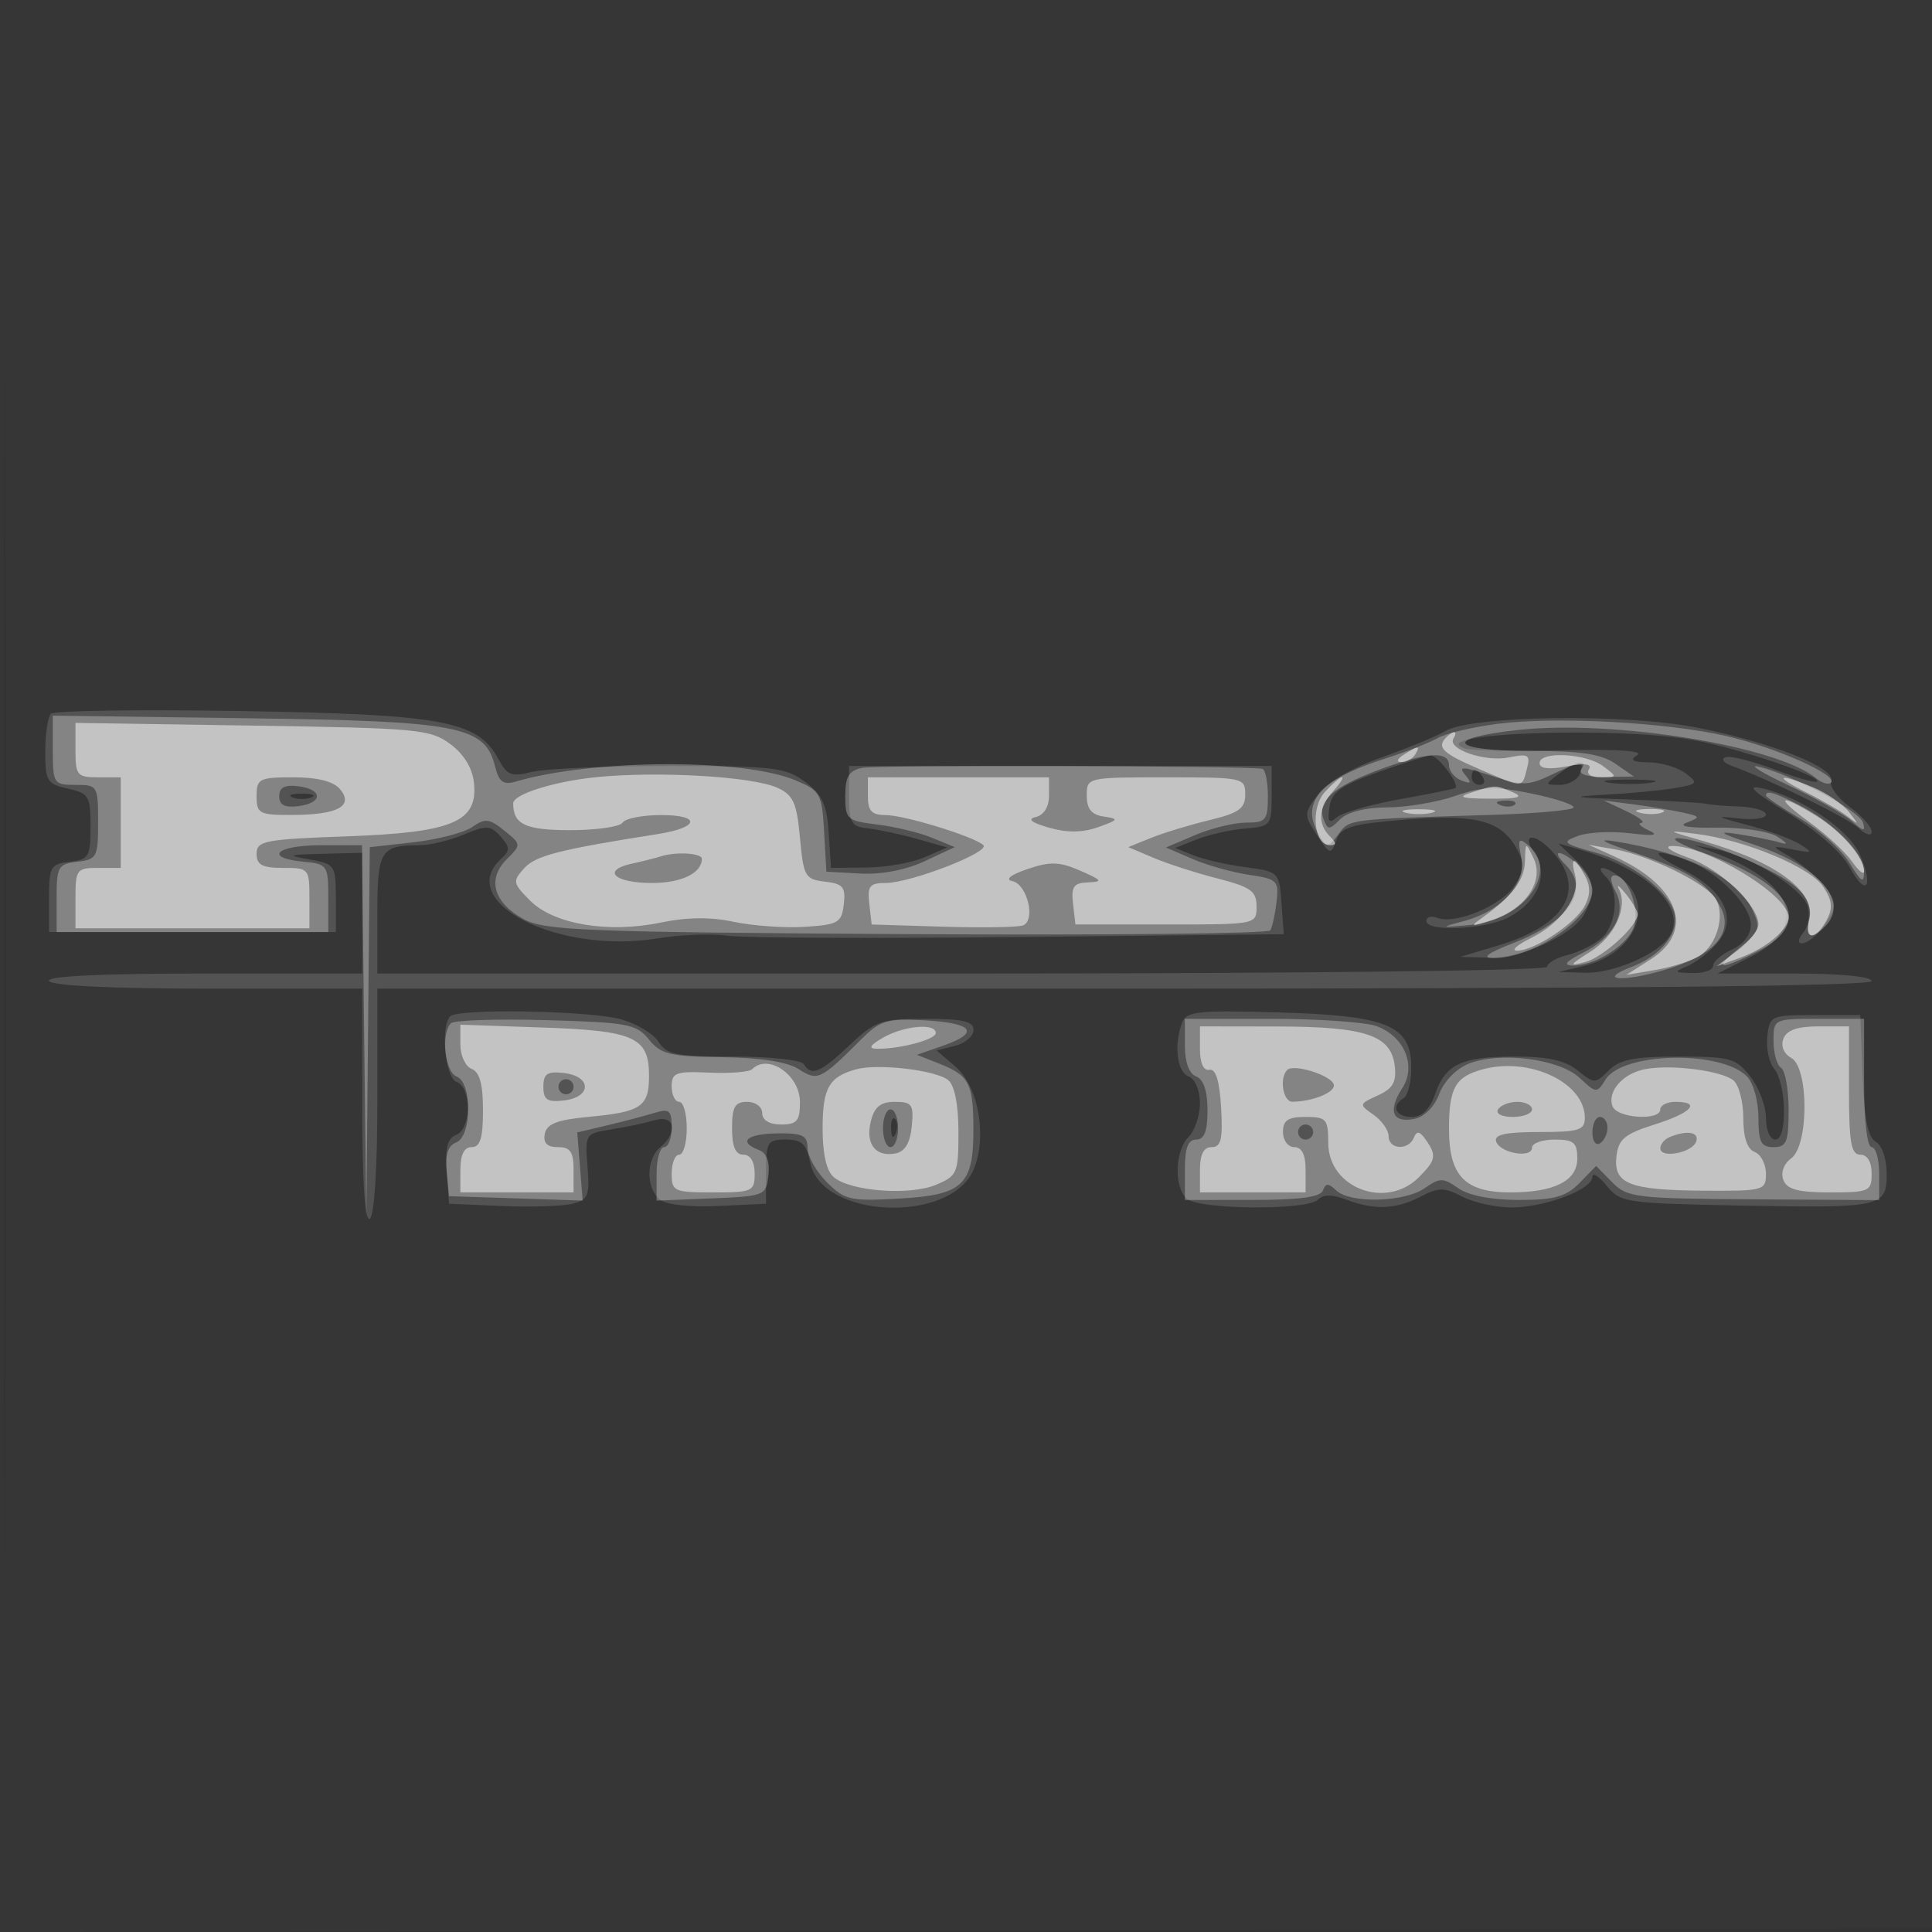 <svg xmlns="http://www.w3.org/2000/svg" width="256" height="256"><rect width="100%" height="100%" fill="#333333" stroke="none"/><path fill="#FFF" fill-opacity=".016" fill-rule="evenodd" d="M0 128.004v128.004l128.25-.254 128.25-.254.254-127.75L257.008 0H0zm.485.496c0 70.4.119 99.053.265 63.672s.146-92.98 0-128S.485 58.1.485 128.5"/><path fill="#FFF" fill-opacity=".147" fill-rule="evenodd" d="M6.75 94.574c-.412.417-.75 2.674-.75 5.013 0 3.914.24 4.307 3 4.913 2.773.609 3 .988 3 5.013 0 4.007-.22 4.379-2.75 4.671-2.546.292-2.75.65-2.75 4.816v4.5h38V119c0-4.358-.11-4.519-3.5-5.118-3.093-.547-2.89-.634 1.75-.75L48 113v16H26.941c-13.785 0-20.846.345-20.441 1 .379.614 8.51 1 21.059 1H48v15.559c0 10.118.35 15.343 1 14.941.594-.367 1-6.677 1-15.559V131h99c65.333 0 99-.34 99-1 0-.601-4.071-1-10.212-1h-10.212l4.462-2.25c7.702-3.884 5.752-9.74-4.538-13.628l-3-1.134 3 .574c4.388.841 11.267 5.128 12.016 7.489.357 1.125.107 2.698-.556 3.497s-.77 1.452-.237 1.452c1.431 0 4.277-3.43 4.277-5.154 0-1.567-3.089-4.761-6.5-6.723-1.753-1.009-1.63-1.079 1-.574 2.717.523 2.811.459 1-.681-1.1-.692-4.25-1.846-7-2.564-4.059-1.059-4.294-1.223-1.25-.867 2.063.24 3.75.016 3.75-.5 0-.515-1.575-.993-3.5-1.062s-3.95-.237-4.5-.375-5.162-.391-10.25-.564c-7.293-.248-7.98-.379-3.25-.623 3.3-.169 7.509-.563 9.353-.875 3.123-.528 3.225-.663 1.5-1.971-1.019-.772-3.203-1.425-4.853-1.451-2.208-.034-2.619-.288-1.556-.96.907-.574-2.811-.811-10-.636-6.294.153-12.086.043-12.871-.246-5.568-2.045 20.263-2.968 30.437-1.088 5.996 1.109 16.934 4.803 16.249 5.488-.208.208-2.769-.53-5.691-1.64-2.922-1.111-5.82-1.827-6.441-1.593s-.227.756.873 1.158c5.241 1.918 15.155 6.784 16.734 8.213 1.028.93 1.766 1.128 1.766.473 0-.619-1.314-2.096-2.919-3.283-1.606-1.188-2.708-2.711-2.449-3.385.667-1.737-7.523-5.03-17.574-7.066-9.52-1.928-30.095-1.661-33.577.437-1.09.656-4.883 2.221-8.429 3.478-3.99 1.414-7.194 3.283-8.403 4.902-1.894 2.537-1.899 2.702-.148 5.375 1.732 2.642 1.839 2.671 2.567.701.654-1.768 1.94-2.151 9.209-2.741 9.375-.76 12.71.135 14.758 3.962 1.044 1.95.984 2.757-.355 4.8-1.726 2.635-7.827 5.176-10.221 4.258-.803-.308-1.459-.124-1.459.408 0 1.479 7.742 1.154 10.855-.456 3.889-2.011 5.431-5.722 3.514-8.459-2.038-2.909.243-2.796 2.687.134 4.053 4.858 1.192 9.418-7.556 12.042l-5 1.5 3.79.104c4.366.12 11.165-3.009 12.677-5.834 1.569-2.933 1.256-4.771-1.217-7.137l-2.25-2.152 2.5.706c9.119 2.576 14.559 7.69 12.253 11.521-1.44 2.393-7.445 5.006-11.253 4.896l-3.5-.101 3.291-.779c6.625-1.57 9.497-7.635 5.38-11.361-2.08-1.882-4.206-2.29-2.371-.455 1.766 1.766 1.46 6.256-.55 8.067-.963.867-2.987 1.886-4.5 2.263-1.512.378-2.75 1.088-2.75 1.578 0 .515-32.782.892-77.5.892H50v-7.893c0-8.445.408-9.107 5.614-9.107 1.348 0 3.975-.637 5.839-1.416 3.025-1.264 3.549-1.237 4.875.25 1.275 1.43 1.286 1.849.079 2.955-6.244 5.724 7.619 12.74 20.822 10.538 2.899-.484 7.071-.636 9.271-.338 2.2.297 19.661.374 38.802.169l34.803-.372-.303-4.143c-.299-4.096-.353-4.15-4.802-4.742-2.475-.329-5.574-1.037-6.886-1.572l-2.386-.974 2.886-1.141c1.587-.628 4.461-1.271 6.386-1.428 3.369-.275 3.5-.436 3.5-4.286v-4h-56v4c0 3.53.294 4.031 2.5 4.263 1.375.144 4.3.772 6.5 1.394l4 1.132-3 1.31c-1.65.721-5.113 1.331-7.695 1.356l-4.695.045-.305-4.649c-.246-3.746-.853-5.058-3.126-6.75-2.576-1.918-4.141-2.101-18-2.101-8.348 0-16.556.355-18.24.788-2.645.681-3.241.451-4.391-1.698-2.716-5.075-7.287-5.93-34.048-6.372-13.475-.222-24.838-.062-25.25.356m175.75 7.781c-4.867 1.74-6.065 2.608-6.346 4.597-.279 1.979-.082 2.233 1.022 1.317.752-.624 4.508-1.693 8.346-2.375s7.122-1.343 7.297-1.469c.669-.482-2.348-4.42-3.31-4.32-.555.058-3.709 1.071-7.009 2.25m24.059.177c-1.907 1.442-1.904 1.468.143 1.468 1.146 0 2.343-.675 2.66-1.5.721-1.879-.292-1.868-2.803.032M195 103c0 .55.477 1 1.059 1s.781-.45.441-1-.816-1-1.059-1-.441.45-.441 1m18.25.716c1.512.229 3.988.229 5.5 0s.275-.416-2.75-.416-4.262.187-2.75.416m23.684 4.019c3.824 2.355 7.133 5.265 8.156 7.172 2.125 3.962 3.221 2.738 1.408-1.573-1.404-3.34-7.772-7.691-12.998-8.88-2.209-.503-1.302.363 3.434 3.281M38.75 105.662c.688.278 1.813.278 2.5 0 .688-.277.125-.504-1.25-.504s-1.937.227-1.25.504m184.287 9.588c5.59 2.82 7.289 6.621 4.395 9.838-1.062 1.181-2.832 2.516-3.932 2.967-1.752.717-1.658.826.75.882 1.512.034 2.75-.397 2.75-.958 0-.562 1.125-1.534 2.5-2.161 1.54-.701 2.5-1.966 2.5-3.291 0-2.544-4.34-6.962-8.315-8.463-4.9-1.852-5.282-1.151-.648 1.186m-163.37 19.417c-1.341 1.341-.693 8.109.833 8.695 2.012.772 1.967 6.245-.058 7.022-1.147.44-1.477 1.721-1.25 4.857l.308 4.259 6.979.301c3.839.165 8.045.033 9.347-.294 2.112-.53 2.331-1.066 2.021-4.952-.342-4.296-.296-4.367 3.153-4.905 1.925-.3 4.513-.847 5.75-1.215 2.66-.79 3.156 1.568.75 3.565-1.893 1.571-1.941 5.389-.087 6.928.849.705 3.938 1.052 7.75.872l6.337-.3v-4.251c0-3.923.203-4.251 2.625-4.25 2.125.001 2.741.581 3.234 3.045 1.492 7.463 18.659 8.154 21.676.872 1.798-4.341.618-10.957-2.419-13.57l-2.507-2.156 2.445-.614c1.345-.338 2.446-1.281 2.446-2.095 0-1.153-1.41-1.481-6.36-1.481-5.895 0-6.632.256-10.071 3.5-3.895 3.673-5.05 4.149-6.069 2.5-.34-.55-4.533-1-9.318-1-7.537 0-8.863-.26-9.916-1.946-.669-1.07-2.914-2.418-4.991-2.994-4.152-1.154-21.546-1.456-22.608-.393m96.978.816c-1.129 2.941-.696 6.56.855 7.155.867.333 1.5 1.828 1.5 3.54 0 1.631-.675 3.64-1.5 4.465-1.799 1.799-1.972 6.485-.3 8.157 1.49 1.49 15.975 1.625 17.437.163.716-.716 1.881-.716 3.765 0 3.716 1.413 6.583 1.293 9.848-.41 2.389-1.246 3.111-1.246 5.5 0 1.512.789 4.452 1.437 6.532 1.441 4.416.007 10.718-2.377 10.718-4.054 0-.639.848-.114 1.885 1.166 1.804 2.228 2.546 2.341 17.25 2.626 19.25.373 19.865.243 19.865-4.201 0-1.962-.623-3.78-1.454-4.245-1.039-.582-1.538-3.092-1.75-8.8l-.296-7.986h-6c-5.834 0-6.009.078-6.322 2.81-.177 1.546.223 3.468.89 4.271 1.66 2.001 1.804 9.421.182 9.42-.709-.001-1.25-1.241-1.25-2.866 0-1.576-.933-4.051-2.073-5.5-1.906-2.424-2.667-2.635-9.5-2.635-5.877 0-7.811.384-9.266 1.839-1.786 1.786-1.906 1.786-4.111 0-1.637-1.325-3.935-1.839-8.227-1.839-7.156 0-9.275.989-10.666 4.979-.71 2.038-1.721 3.021-3.105 3.021-2.152 0-2.76-1.444-1.052-2.5.55-.34 1-2.156 1-4.036 0-5.606-3.102-6.898-17.56-7.313-10.657-.306-12.229-.142-12.795 1.332m-38.566 14.1c.048 1.165.285 1.402.604.605.289-.722.253-1.585-.079-1.917s-.568.258-.525 1.312"/><path fill="#FFF" fill-opacity=".285" fill-rule="evenodd" d="M7 99.413c0 4.43.103 4.587 3 4.587 2.928 0 3 .118 3 4.934 0 4.638-.164 4.952-2.75 5.25-2.546.292-2.75.65-2.75 4.816v4.5h36V119c0-4.346-.111-4.511-3.25-4.813-5.367-.518-3.663-2.187 2.233-2.187h5.482l.286 24.75.286 24.75.231-24.621.232-24.621 5.819-.658c3.201-.362 6.697-1.273 7.77-2.025 1.689-1.183 2.257-1.118 4.23.48 2.271 1.838 2.272 1.854.305 3.821-2.616 2.616-1.727 5.736 2.253 7.909 2.797 1.526 8.105 1.734 50.795 1.991 26.219.157 47.887-.065 48.149-.495s.636-2.13.828-3.778c.329-2.812.102-3.035-3.649-3.586-2.2-.324-5.575-1.271-7.5-2.105l-3.5-1.517 3.872-1.648c2.13-.906 5.167-1.647 6.75-1.647 2.622 0 2.878-.311 2.878-3.5 0-1.925-.338-3.559-.75-3.631-2.312-.404-51.12-.519-53-.124-1.777.373-2.25 1.158-2.25 3.733 0 3.09.224 3.289 4.25 3.779 2.338.284 5.6 1.073 7.25 1.753l3 1.236-4 1.875c-2.47 1.158-5.722 1.78-8.5 1.627l-4.5-.248-.305-5.324c-.288-5.039-.493-5.403-3.829-6.797-6.934-2.896-26.776-2.806-36.987.169-1.686.491-2.252.093-2.764-1.947-1.359-5.413-4.609-6.049-32.865-6.429L7 94.826zm191.5-3.509c-3.3.415-6.9 1.267-8 1.894-1.1.626-4.25 1.856-7 2.733-8.855 2.823-11.389 5.933-8.524 10.464.813 1.286 1.143 1.225 2.36-.439 1.492-2.042 1.098-1.992 20.461-2.583 5.663-.174 10.475-.603 10.692-.956.218-.352-2.242-1.185-5.466-1.851-4.906-1.014-6.569-.965-10.193.297-2.381.829-6.435 1.514-9.009 1.522-2.907.009-5.274.611-6.252 1.589-1.433 1.433-1.63 1.432-2.184-.012-.91-2.372 1.182-4.256 7.244-6.524 6.368-2.383 9.371-2.59 9.371-.645 0 .766.739 1.676 1.641 2.023 1.311.503 1.409.349.489-.76-.948-1.141-.333-1.119 3.441.123 4.166 1.371 4.916 1.359 8.046-.133 3.996-1.906 4.738-2.029 3.883-.646-.373.603.895.979 3.191.948l3.809-.053-2.445-1.697c-1.848-1.283-4.595-1.698-11.234-1.698-10.765 0-11.738-1.693-1.599-2.781 12.732-1.367 34.289 2.141 39.443 6.418.761.631 1.641.89 1.956.575.98-.98-7.275-4.661-13.85-6.176-7.935-1.828-22.476-2.612-30.271-1.632m38.487 8.157c3.568 1.682 7.347 3.819 8.396 4.749 1.55 1.372 1.827 1.408 1.474.19-.455-1.566-9.533-6.429-13.857-7.422-1.375-.316.419.801 3.987 2.483M37 105.5c0 1.164.727 1.542 2.531 1.316 3.276-.409 3.276-2.223 0-2.632-1.804-.226-2.531.152-2.531 1.316m197-.095c0 .223 2.053 1.608 4.563 3.079s5.432 4.101 6.496 5.845c1.597 2.619 1.934 2.812 1.937 1.108.005-2.372-4.038-6.473-8.696-8.823-3.254-1.641-4.3-1.935-4.3-1.209m-35.187 1.278c.721.289 1.584.253 1.916-.079s-.258-.568-1.312-.525c-1.165.048-1.402.285-.604.604m16.687.806c1.65.781 2.55 1.473 2 1.536-.55.064-.1.525 1 1.026 1.394.634.637.744-2.5.361-2.475-.302-5.58-.146-6.901.347-2.221.83-2.05.995 2.298 2.212 5.371 1.504 10.603 5.875 10.603 8.859 0 2.413-2.366 4.978-5.794 6.282-4.593 1.746-1.41 2.089 4.214.454 7.108-2.066 9.66-5.269 7.195-9.031-1.909-2.913-4.201-4.245-11.615-6.748-3.684-1.244-4.363-1.676-2.054-1.308 9.714 1.548 16.34 4.859 18.29 9.141 1.087 2.384.925 2.841-1.77 4.997-3.636 2.909-2.681 3.043 2.574.363 7.301-3.725 4.458-8.793-7.271-12.961-2.898-1.03-4.498-1.906-3.557-1.946 2.625-.112 12.296 3.752 15.294 6.111 1.921 1.51 2.546 2.765 2.222 4.459-.496 2.594.23 2.999 2.072 1.157 3.34-3.34-.681-7.982-9.445-10.902-4.512-1.504-4.979-1.817-2.034-1.366 2.102.322 4.577.818 5.5 1.102 1.155.356 1.055.115-.321-.77-1.117-.719-4.649-1.246-8-1.194-3.767.059-5.256-.192-4-.674 1.864-.715 1.831-.805-.5-1.324-1.375-.306-4.3-.792-6.5-1.081l-4-.523zm-13.924 6.143c.698 3.486-2.636 7.12-7.761 8.461-3.066.802-2.988.838 1.033.469 7.158-.655 11.826-7.098 7.653-10.561-1.289-1.07-1.419-.841-.925 1.631m5.853.939c3.347 3.347.588 7.488-6.929 10.399-3.299 1.278-4.224 1.952-2.718 1.983 5.297.109 13.218-5.277 13.218-8.987 0-.911-.823-2.401-1.829-3.311-2.328-2.107-3.838-2.179-1.742-.084m6.638 3.554c1.52 2.841-.235 6.093-4.413 8.175-2.131 1.062-2.57 1.593-1.354 1.636 3.068.109 7.642-2.855 8.271-5.361.639-2.546-.98-6.575-2.641-6.575-.624 0-.572.8.137 2.125M59.745 135.589c-1.341 1.341-.794 6.455.755 7.049 2.093.804 2.041 7.94-.064 8.748-1.077.413-1.466 1.614-1.25 3.857l.314 3.257 8.854.29 8.854.291-.359-4.512-.359-4.512 4.005-.954c2.203-.525 5.018-1.265 6.255-1.645 1.936-.595 2.25-.326 2.25 1.925 0 1.44-.45 2.617-1 2.617s-1 1.595-1 3.544v3.544l7.25-.294c7.086-.287 7.257-.356 7.567-3.05.207-1.797-.228-2.965-1.25-3.357-2.822-1.083-1.646-2.15 2.433-2.206 3.34-.047 4 .271 4 1.927 0 1.091 1.154 3.137 2.564 4.547 2.364 2.363 3.113 2.532 9.609 2.165 8.433-.476 9.834-1.799 9.812-9.261-.018-6.001-.57-7.056-4.505-8.613l-2.98-1.178 3.5-1.223c4.922-1.72 3.965-2.994-2.515-3.346-4.935-.268-5.843.004-8.347 2.5-5.447 5.431-5.77 5.584-8.321 3.955-1.499-.958-5.085-1.513-10.161-1.572-6.862-.08-8.07-.372-9.659-2.337-1.665-2.059-2.798-2.272-13.662-2.573-6.515-.181-12.181.007-12.59.417M157 138.531c0 2.217.559 3.746 1.5 4.107.978.376 1.5 1.931 1.5 4.469 0 2.794-.424 3.893-1.5 3.893-1.083 0-1.5 1.111-1.5 4v4h8.917c6.222 0 9.055-.378 9.375-1.25.366-1 .723-1 1.783 0 1.853 1.748 9.037 1.56 11.702-.307 2.012-1.409 2.434-1.409 4.446 0 1.393.977 4.393 1.557 8.045 1.557 4.719 0 6.241-.427 8.027-2.25l2.205-2.25 2.12 2.157c1.994 2.028 3.111 2.163 18.75 2.261l16.63.105v-3.511c0-1.932-.45-3.512-1-3.512-.588 0-1-3.5-1-8.5V135h-6c-5.973 0-6 .013-6 2.941 0 1.618.45 3.219 1 3.559s1 2.841 1 5.559c0 4.274-.27 4.941-2 4.941-1.661 0-2-.667-2-3.929 0-2.195-.676-4.604-1.532-5.46-3.484-3.485-16.464-3.191-18.721.423-1.158 1.853-1.244 1.848-3.435-.21-2.671-2.51-10.462-3.521-14.653-1.902-1.656.64-3.298 2.311-3.938 4.007-.664 1.759-1.999 3.082-3.375 3.345-2.856.546-3.479-1.09-1.549-4.065 1.914-2.949.335-6.828-3.35-8.229-1.417-.539-7.723-.98-14.012-.98H157zM74 144c0 .55.45 1 1 1s1-.45 1-1-.45-1-1-1-1 .45-1 1m43 5.5c0 1.375.45 2.5 1 2.5s1-1.125 1-2.5-.45-2.5-1-2.5-1 1.125-1 2.5m94 .559c0 1.132.45 1.781 1 1.441s1-1.266 1-2.059-.45-1.441-1-1.441-1 .927-1 2.059M172 150c0 .55.45 1 1 1s1-.45 1-1-.45-1-1-1-1 .45-1 1"/><path fill="#FFF" fill-opacity=".51" fill-rule="evenodd" d="M10 99.395c0 3.339.221 3.605 3 3.605h3v12h-3c-2.833 0-3 .222-3 4v4h31v-4c0-3.905-.083-4-3.5-4-2.757 0-3.5-.399-3.5-1.877 0-1.706 1.077-1.915 11.87-2.3 14.074-.502 17.452-1.904 16.939-7.036-.2-1.997-1.307-3.832-3.132-5.188-2.642-1.965-4.321-2.122-26.25-2.454L10 95.789zm181.667-1.728c-1.351 1.351-.557 2.134 4.268 4.21 6.017 2.588 5.71 2.588 6.384.011.492-1.88.23-2.048-2.389-1.524-3.153.631-8.212-1.099-7.34-2.51.627-1.013.025-1.135-.923-.187M186 100c-.901.582-1.025.975-.309.985.655.008 1.469-.435 1.809-.985.767-1.242.421-1.242-1.5 0m18 1.111c0 .735 1.221.883 3.598.437 2.438-.458 3.387-.332 2.941.388-.39.632.258 1.064 1.593 1.064 2.193 0 2.201-.037.309-1.468-2.28-1.725-8.441-2.032-8.441-.421m-125 1.868c-5.64.572-11 2.265-11 3.474 0 2.783 1.627 3.547 7.548 3.547 3.484 0 6.612-.45 6.952-1s2.643-1 5.118-1c5.307 0 5.041 1.65-.403 2.507-13.131 2.068-16.238 2.861-17.755 4.537-1.566 1.73-1.517 1.99.811 4.318 3.127 3.127 10.375 4.331 17.317 2.877 3.415-.715 6.588-.746 9.647-.093 2.507.534 6.743.833 9.412.663 4.427-.282 4.88-.544 5.162-2.987.264-2.282-.105-2.725-2.5-3-2.626-.301-2.842-.679-3.309-5.814-.423-4.645-.886-5.668-3-6.629-3.292-1.496-15.845-2.228-24-1.4M34 105.5c0 2.318.346 2.499 4.75 2.485 6.013-.02 8.163-1.18 6.313-3.409-.863-1.041-2.965-1.576-6.185-1.576-4.537 0-4.878.175-4.878 2.5m81 0c0 1.949.512 2.5 2.322 2.5 2.502 0 11.67 2.811 12.972 3.977 1.004.899-9.629 5.023-12.949 5.023-2.113 0-2.431.405-2.161 2.75l.316 2.75 9.425.29c5.184.159 9.966.082 10.626-.171 1.72-.66.573-5.441-1.407-5.867-1.008-.216-.231-.835 2.005-1.597 3.017-1.028 4.228-.99 7 .219 2.894 1.264 3.035 1.474 1.035 1.544-1.922.068-2.263.55-2 2.832l.316 2.75h12c11.98 0 12-.004 12-2.386 0-2.034-.757-2.58-5.134-3.7-2.824-.722-6.649-1.956-8.5-2.741l-3.366-1.427 3-1.213c1.65-.667 5.137-1.729 7.75-2.36 3.93-.948 4.75-1.537 4.75-3.41 0-2.207-.259-2.263-10.5-2.263-10.453 0-10.5.011-10.5 2.43 0 1.754.626 2.525 2.25 2.768 2.053.308 1.988.431-.75 1.407-2.054.731-4.104.752-6.5.066-2.348-.673-2.924-1.137-1.75-1.41 1.074-.25 1.75-1.345 1.75-2.834V103h-24zm60.536-.54c-1.928 2.131-1.452 7.04.683 7.04.897 0 .893-.288-.019-1.2-1.663-1.663-1.499-3.812.455-5.971.91-1.006 1.43-1.829 1.155-1.829s-1.298.882-2.274 1.96m63.818.043c2.119 1.058 4.594 2.503 5.5 3.211 1.499 1.171 1.512 1.116.146-.619-.825-1.048-2.948-2.51-4.718-3.25-4.758-1.989-5.367-1.557-.928.658M195 105c-1.972.632-1.444.807 2.5.83 3.654.022 4.462-.202 3-.83-2.372-1.019-2.317-1.019-5.5 0m44.744 3.929c2.224 1.611 4.766 3.962 5.65 5.223.883 1.261 1.606 1.843 1.606 1.293 0-1.834-2.961-5.258-6.367-7.363-4.975-3.075-5.549-2.528-.889.847m-53.494-1.24c.963.252 2.537.252 3.5 0 .963-.251.175-.457-1.75-.457s-2.713.206-1.75.457m31.019.004c.973.254 2.323.237 3-.037s-.119-.481-1.769-.461-2.204.244-1.231.498m8.501 3.773c9.719 2.772 14.942 6.704 13.949 10.501-.693 2.648.894 2.624 2.317-.034.856-1.6.758-2.598-.433-4.416-1.714-2.616-10.347-6.213-16.863-7.026-4.073-.508-4.033-.47 1.03.975m-23.702 2.609c-.067 2.533-1.621 4.615-5.568 7.457-1.809 1.303-1.685 1.335 1.303.338 4.399-1.468 6.846-5.163 5.402-8.154-1.059-2.193-1.07-2.19-1.137.359m11.925-.552c8.515 3.864 10.612 9.846 4.757 13.578l-3.25 2.072 3.873-.655c2.13-.36 4.735-1.187 5.787-1.836 2.335-1.441 3.477-5.419 2.18-7.587-1.219-2.036-8.794-5.754-13.34-6.547l-3.5-.61zm9.731.131c4.222 1.495 9.276 6.311 9.276 8.839 0 .737-1.238 2.28-2.75 3.43l-2.75 2.089 2.998-1.076c3.507-1.258 6.502-3.753 6.502-5.417 0-2.905-10.932-9.548-15.5-9.418-1.109.031-.118.723 2.224 1.553M87.5 113.491c-.55.184-2.256.612-3.791.951-4.039.892-2.313 2.558 2.65 2.558 3.94 0 6.641-1.302 6.641-3.2 0-.78-3.499-.976-5.5-.309m121.21 2.507c.71 2.716-1.84 6.325-5.874 8.313-1.835.904-2.661 1.652-1.836 1.662 2.247.029 7.721-3.583 8.971-5.919.785-1.467.794-2.625.029-4.054-1.37-2.56-1.959-2.561-1.29-.002m5.81 1.809c1.222 2.39-.534 6.23-3.797 8.301-2.782 1.767-2.881 1.957-.723 1.389 2.407-.634 7-4.808 7-6.362 0-.414-.708-1.626-1.574-2.694-.866-1.067-1.274-1.353-.906-.634M61 138.421c0 1.453.675 2.901 1.5 3.217 1.051.404 1.5 2.042 1.5 5.469 0 3.683-.371 4.893-1.5 4.893q-1.5 0-1.5 3v3h15v-3c0-2.369-.436-3-2.073-3-1.435 0-1.971-.539-1.74-1.75.254-1.334 1.638-1.871 5.823-2.261 6.963-.647 7.99-1.344 7.99-5.426 0-5.129-1.906-5.994-14.14-6.413L61 135.779zm56-.921c-1.716.981-1.99 1.44-.875 1.465 3.052.066 7.875-1.213 7.875-2.09 0-1.347-4.208-.971-7 .625m42 1.5c0 1.867.472 2.906 1.25 2.75.844-.169 1.348 1.455 1.552 5 .243 4.208-.005 5.25-1.25 5.25-1.058 0-1.552.955-1.552 3v3h14v-3q0-3-1.5-3c-.833 0-1.5-.889-1.5-2 0-1.556.667-2 3-2 2.752 0 3 .284 3 3.443 0 5.974 7.67 8.887 12 4.557 2.277-2.277 2.391-2.904.909-5-.799-1.129-1.187-1.191-1.568-.25-.702 1.729-3.341 1.576-3.341-.193 0-.794-.898-2.073-1.996-2.842-1.956-1.37-1.945-1.421.566-2.565 1.987-.905 2.49-1.776 2.246-3.885-.476-4.096-3.848-5.233-15.566-5.25L159 136zm77.314-1.376c-.375.977.036 1.992 1.032 2.549 2.35 1.316 2.344 11.602-.008 13.322-.985.72-1.406 1.886-1.032 2.86.481 1.252 1.952 1.645 6.163 1.645 5.233 0 5.531-.135 5.531-2.5 0-1.556-.567-2.5-1.5-2.5-1.216 0-1.5-1.611-1.5-8.5V136h-4.031c-2.798 0-4.222.497-4.655 1.624m-136.659 4.054c-.373.373-2.923.576-5.667.451-4.435-.203-4.988-.001-4.988 1.822 0 1.127.45 2.049 1 2.049s1 1.575 1 3.5-.45 3.5-1 3.5-1 1.125-1 2.5c0 2.364.3 2.5 5.5 2.5s5.5-.136 5.5-2.5c0-1.556-.567-2.5-1.5-2.5-1.048 0-1.5-1.056-1.5-3.5 0-2.833.381-3.5 2-3.5 1.111 0 2 .667 2 1.5 0 .933.944 1.5 2.5 1.5 2.105 0 2.5-.469 2.5-2.965 0-3.599-4.211-6.491-6.345-4.357m13.845-.005c-3.646.988-4.5 2.473-4.5 7.827 0 3.452.515 5.682 1.501 6.5 2.237 1.858 10.025 2.439 13.482 1.007 2.862-1.185 3.017-1.546 3.017-7.006 0-3.614-.503-6.173-1.351-6.877-1.584-1.315-9.266-2.232-12.149-1.451m57.063.097c-1.072 1.072-.558 4.23.687 4.216 2.786-.03 5.81-1.306 5.476-2.309-.41-1.23-5.32-2.749-6.163-1.907m25.937-.089c-3.653.976-4.5 2.46-4.5 7.885 0 6.259 2.104 8.434 8.157 8.434 5.807 0 8.843-1.537 8.843-4.475 0-2.139-.459-2.525-3-2.525-1.65 0-3 .481-3 1.07 0 1.465-4.243.734-4.755-.82-.299-.908 1.252-1.25 5.672-1.25 5.297 0 6.083-.244 6.083-1.889 0-4.636-7.265-8.096-13.5-6.43m21.5-.016c-2.968.566-5.077 2.971-4.324 4.932.608 1.584 6.324 1.948 6.324.403 0-.55.9-1 2-1 3.486 0 2.157 1.447-2.755 3-3.944 1.247-4.797 1.953-5.055 4.183-.426 3.687 1.675 4.521 11.56 4.587 7.963.052 8.25-.026 8.25-2.251 0-1.268-.675-2.564-1.5-2.881-.979-.375-1.5-1.932-1.5-4.484 0-2.15-.585-4.394-1.3-4.988-1.569-1.302-8.247-2.159-11.7-1.501M72 144c0 1.737.511 2.074 2.75 1.816 1.637-.188 2.75-.923 2.75-1.816s-1.113-1.628-2.75-1.816c-2.239-.258-2.75.079-2.75 1.816m43.392 4.573c-.75 2.99.604 4.765 3.252 4.263 1.267-.241 1.955-1.38 2.169-3.594.28-2.889.036-3.242-2.231-3.242-1.899 0-2.708.652-3.19 2.573M198.5 147c-.351.567.49 1 1.941 1 1.407 0 2.559-.45 2.559-1s-.873-1-1.941-1-2.219.45-2.559 1m22.75 3.662c-.687.278-1.25.948-1.25 1.491 0 1.407 4.261.598 4.755-.903.414-1.257-1.183-1.525-3.505-.588"/></svg>